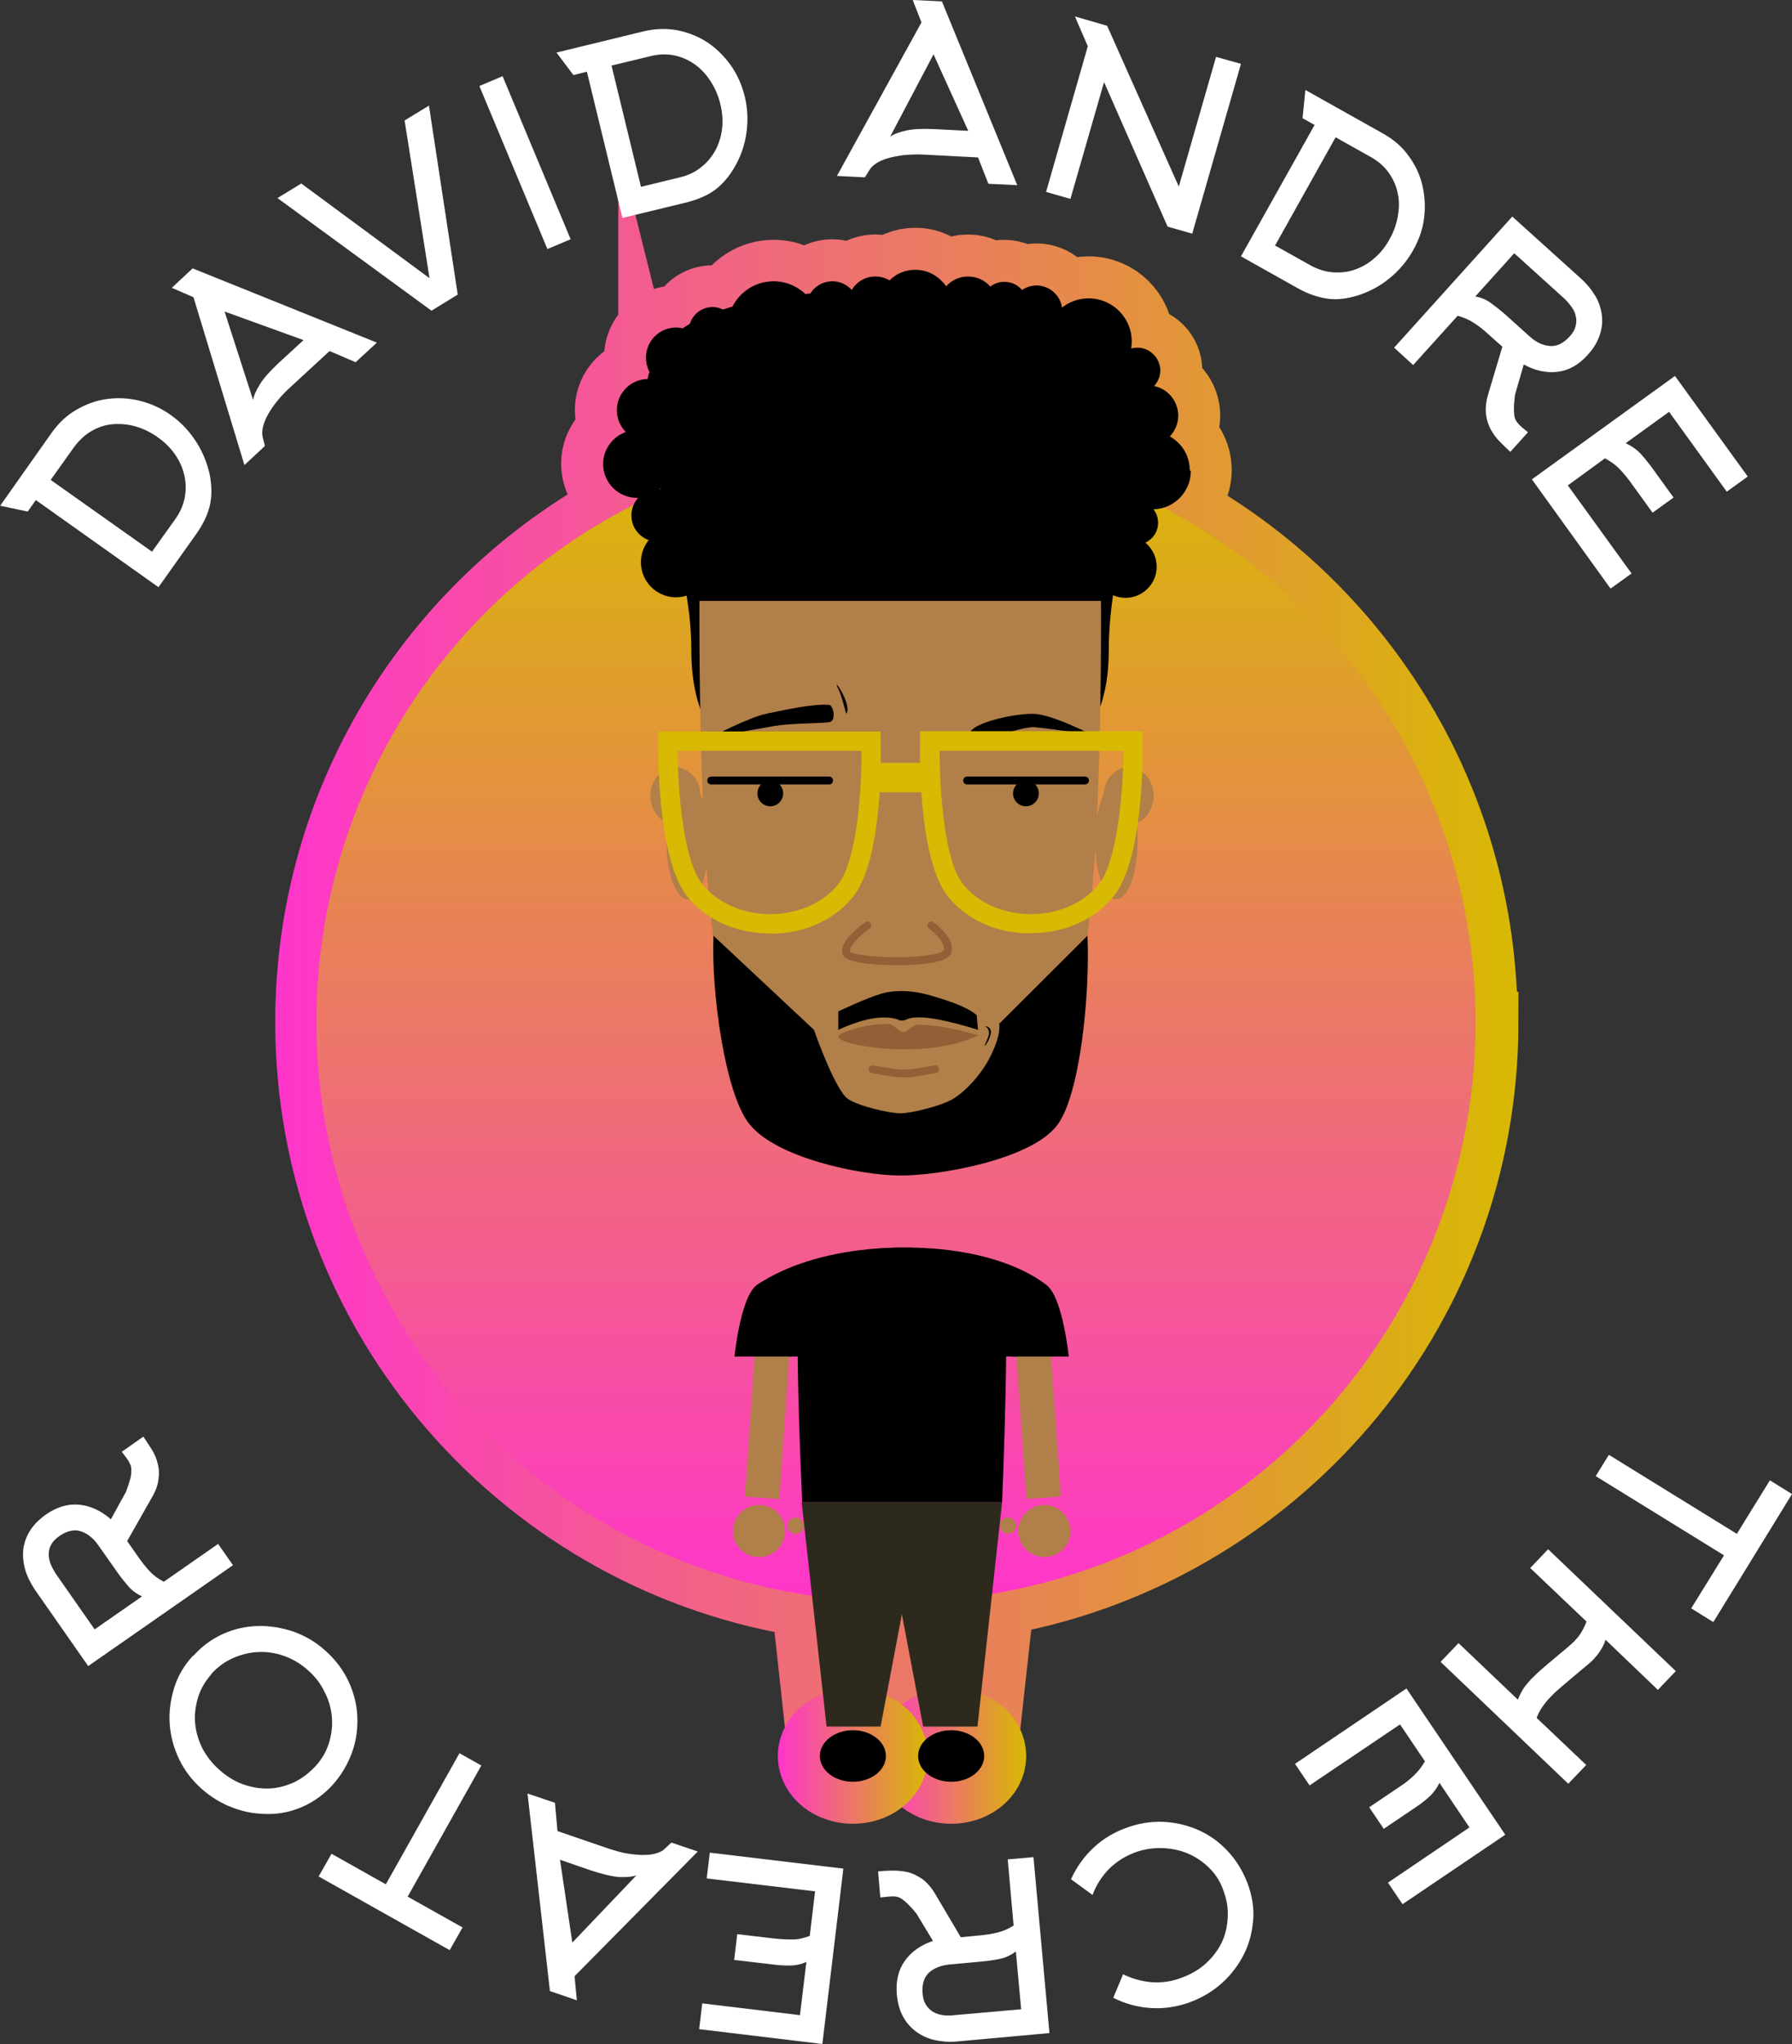 <?xml version="1.0" encoding="UTF-8"?><svg id="Calque_2" xmlns="http://www.w3.org/2000/svg" xmlns:xlink="http://www.w3.org/1999/xlink" viewBox="0 0 64 72.96"><rect x="0" y="0" width="64" height="72.96" fill="#333333" stroke="none"/><defs><style>.cls-1{fill:#b17f49;}.cls-2{fill:#fff;}.cls-3{fill:#d8b903;}.cls-4{fill:url(#Dégradé_sans_nom_17-4);}.cls-5{fill:#2d2a1d;}.cls-6{stroke:url(#Dégradé_sans_nom_17-2);}.cls-6,.cls-7,.cls-8{stroke-miterlimit:10;stroke-width:3px;}.cls-7{stroke:url(#Dégradé_sans_nom_17);}.cls-9{fill:#925f36;}.cls-8{stroke:url(#Dégradé_sans_nom_17-3);}</style><linearGradient id="Dégradé_sans_nom_17" x1="9.8" y1="35.62" x2="54.2" y2="35.62" gradientUnits="userSpaceOnUse"><stop offset="0" stop-color="#ff35cb"/><stop offset="1" stop-color="#d8b903"/></linearGradient><linearGradient id="Dégradé_sans_nom_17-2" x1="31.29" y1="62.68" x2="36.65" y2="62.68" xlink:href="#Dégradé_sans_nom_17"/><linearGradient id="Dégradé_sans_nom_17-3" x1="27.78" y1="62.68" x2="33.14" y2="62.68" xlink:href="#Dégradé_sans_nom_17"/><linearGradient id="Dégradé_sans_nom_17-4" x1="32" y1="57.27" x2="32" y2="15.77" xlink:href="#Dégradé_sans_nom_17"/></defs><g id="Accueil"><g><g><path class="cls-7" d="M52.7,36.48c0-8-4.54-14.94-11.18-18.39,.56-.17,.97-.69,.97-1.31,0-.52-.29-.97-.71-1.2,.18-.19,.3-.46,.3-.74,0-.52-.37-.96-.86-1.06,.13-.15,.22-.34,.22-.55,0-.45-.37-.82-.82-.82-.07,0-.15,.01-.22,.03,.01-.08,.02-.17,.02-.25,0-.85-.69-1.54-1.54-1.54-.36,0-.69,.12-.95,.33-.06-.44-.45-.79-.91-.79-.19,0-.37,.06-.52,.16-.15-.18-.38-.29-.63-.29-.19,0-.36,.06-.5,.17-.19-.22-.48-.36-.8-.36s-.59,.14-.78,.35c-.24-.35-.64-.59-1.1-.59-.36,0-.69,.14-.92,.38-.15-.09-.32-.14-.51-.14-.36,0-.67,.19-.84,.48-.17-.19-.42-.31-.69-.31-.34,0-.64,.18-.8,.46-.05,0-.11,.01-.16,.02-.3-.29-.7-.46-1.14-.46-.65,0-1.21,.38-1.48,.92-.1,.03-.2,.06-.3,.09-.12-.06-.25-.1-.4-.1-.4,0-.73,.27-.82,.63-.07,.04-.14,.09-.21,.13-.09-.02-.18-.04-.27-.04-.6,0-1.08,.48-1.08,1.08,0,.2,.05,.38,.15,.54-.02,.07-.04,.14-.06,.21,0,0-.01,0-.02,0-.61,0-1.11,.5-1.11,1.11,0,.3,.12,.58,.32,.78-.47,.17-.81,.62-.81,1.14,0,.67,.54,1.21,1.21,1.21,.01,0,.03,0,.04,0-.07,.08-.13,.17-.17,.28-6.7,3.43-11.29,10.4-11.29,18.44,0,10.42,7.69,19.03,17.7,20.49l.51,4.67h1.94l.76-4.01,.76,4.01h1.94l.52-4.73c9.8-1.64,17.27-10.15,17.27-20.42ZM23.58,17.4s.01,.04,.02,.06c-.02,0-.04,0-.07,0,.02-.02,.03-.03,.05-.05Z"/><ellipse class="cls-6" cx="33.97" cy="62.68" rx="1.18" ry=".92"/><ellipse class="cls-8" cx="30.46" cy="62.68" rx="1.18" ry=".92"/></g><circle class="cls-4" cx="32" cy="36.48" r="20.7"/><g id="body_D"><g><g><polygon class="cls-5" points="32.21 53.62 28.63 53.62 29.52 61.63 31.45 61.63 32.21 57.62 32.97 61.63 34.91 61.63 35.79 53.62 32.21 53.62"/><path d="M35.79,53.62h-7.14s-.37-7.77,0-8.14c1.26-1.26,5.88-1.26,7.14,0,.33,.33,0,8.14,0,8.14Z"/><path d="M26.96,45.93s1.67-1.4,5.35-1.4,5.13,1.4,5.13,1.4v2.49h-10.48s0-2.49,0-2.49Z"/></g><g><g><rect class="cls-1" x="26.79" y="48.15" width="1.23" height="5.32" transform="translate(3.59 -1.78) rotate(3.98)"/><rect class="cls-1" x="36.47" y="48.15" width="1.23" height="5.32" transform="translate(77.61 98.92) rotate(176.02)"/></g><g><path d="M28.26,48.42h-2.03s.2-1.95,.72-2.48c.36-.36,1.31-.5,1.31-.5v2.98Z"/><g><circle class="cls-1" cx="27.11" cy="54.65" r=".93"/><circle class="cls-1" cx="28.42" cy="54.46" r=".29"/></g></g><g><path d="M36.14,48.42h2.03s-.2-1.95-.72-2.48c-.36-.36-1.31-.5-1.31-.5v2.98Z"/><g><circle class="cls-1" cx="37.3" cy="54.65" r=".93"/><circle class="cls-1" cx="36" cy="54.46" r=".29"/></g></g></g><g><ellipse cx="33.97" cy="62.68" rx="1.18" ry=".92"/><ellipse cx="30.46" cy="62.68" rx="1.18" ry=".92"/></g></g><g><g><path d="M32.08,10.35c-14.25,0-7.39,6.12-7.39,12.85s7.46,4.03,7.46,4.03c0,0,7.45,2.57,7.45-4.03s5.93-12.85-7.53-12.85Z"/><path d="M42.49,16.78c0-.52-.29-.97-.71-1.2,.18-.19,.3-.46,.3-.74,0-.52-.37-.96-.86-1.06,.13-.15,.22-.34,.22-.55,0-.45-.37-.82-.82-.82-.07,0-.15,.01-.22,.03,.01-.08,.02-.17,.02-.25,0-.85-.69-1.54-1.54-1.54-.36,0-.69,.12-.95,.33-.06-.44-.45-.79-.91-.79-.19,0-.37,.06-.52,.16-.15-.18-.38-.29-.63-.29-.19,0-.36,.06-.5,.17-.19-.22-.48-.36-.8-.36s-.59,.14-.78,.35c-.24-.35-.64-.59-1.1-.59-.36,0-.69,.14-.92,.38-.15-.09-.32-.14-.51-.14-.36,0-.67,.19-.84,.48-.17-.19-.42-.31-.69-.31-.39,0-.72,.24-.86,.57-.3-.35-.75-.57-1.24-.57-.74,0-1.37,.49-1.58,1.17-.15-.15-.37-.25-.6-.25-.46,0-.84,.37-.85,.83-.14-.06-.29-.1-.45-.1-.6,0-1.08,.48-1.08,1.08,0,.31,.13,.59,.34,.79-.09-.02-.18-.03-.27-.03-.61,0-1.11,.5-1.11,1.11,0,.3,.12,.58,.32,.78-.47,.17-.81,.62-.81,1.14,0,.67,.54,1.21,1.21,1.21,.01,0,.03,0,.04,0-.15,.17-.24,.39-.24,.63,0,.41,.26,.75,.62,.88-.18,.22-.28,.49-.28,.79,0,.69,.56,1.25,1.25,1.25s1.25-.56,1.25-1.25c0-.63-.46-1.15-1.07-1.24,.07-.13,.11-.28,.11-.44,0-.49-.38-.9-.87-.93,.25-.22,.41-.55,.41-.91s-.15-.67-.39-.89c.4-.17,.68-.56,.68-1.03,0-.32-.14-.61-.36-.81,.08,.02,.17,.03,.25,.03,.6,0,1.08-.48,1.08-1.08,0-.04,0-.09,0-.13,.07,.02,.15,.03,.23,.03,.27,0,.51-.13,.67-.32,.25,.58,.84,.99,1.51,.99,.88,0,1.6-.69,1.65-1.56,.14,.08,.29,.12,.46,.12,.33,0,.62-.17,.79-.43,.18,.21,.45,.35,.75,.35,.13,0,.26-.03,.38-.08,.24,.32,.62,.53,1.05,.53,.47,0,.89-.25,1.12-.62,.19,.2,.46,.33,.76,.33,.34,0,.65-.16,.84-.42,.13,.09,.29,.14,.46,.14,.14,0,.27-.03,.38-.09,.16,.25,.45,.42,.77,.42,.12,0,.23-.02,.34-.06-.01,.07-.02,.15-.02,.23,0,.85,.69,1.54,1.54,1.54,.35,0,.67-.12,.93-.32,.06,.27,.25,.49,.51,.59-.25,.2-.41,.51-.41,.85s.16,.64,.4,.84c-.34,.25-.56,.65-.56,1.11s.22,.85,.55,1.1c-.32,.1-.55,.4-.55,.75,0,.18,.06,.35,.17,.49-.49,.11-.86,.56-.86,1.08,0,.62,.5,1.11,1.11,1.11s1.11-.5,1.11-1.11c0-.35-.16-.65-.4-.86,.27-.13,.45-.4,.45-.71,0-.18-.06-.34-.16-.48,.74-.02,1.33-.63,1.33-1.37Z"/></g><path id="face" class="cls-1" d="M39.33,21.45h-14.35s-.08,10.45,.79,13.52c.59,2.05,2.81,6.49,6.38,6.49,3.57,0,5.8-4.44,6.38-6.49,.88-3.07,.79-13.52,.79-13.52Z"/><g id="ears"><path class="cls-1" d="M25.01,28.31c-.04-.52-.42-.92-.89-.92-.49,0-.89,.46-.89,1.02,0,.45,.26,.83,.61,.97-.02,.2-.04,.41-.04,.63,0,1.15,.34,2.09,.76,2.09s.76-.94,.76-2.09c0-.7-.13-1.32-.32-1.7Z"/><path class="cls-1" d="M39.42,28.31c.04-.52,.42-.92,.89-.92,.49,0,.89,.46,.89,1.02,0,.45-.26,.83-.61,.97,.02,.2,.04,.41,.04,.63,0,1.15-.34,2.09-.76,2.09s-.76-.94-.76-2.09c0-.7,.13-1.32,.32-1.7Z"/></g><g id="eyes"><g><path d="M29.61,28h-4.21c-.08,0-.14-.06-.14-.14s.06-.14,.14-.14h4.21c.08,0,.14,.06,.14,.14s-.06,.14-.14,.14Z"/><circle cx="27.51" cy="28.32" r=".46"/></g><g><path d="M38.75,28h-4.21c-.08,0-.14-.06-.14-.14s.06-.14,.14-.14h4.21c.08,0,.14,.06,.14,.14s-.06,.14-.14,.14Z"/><circle cx="36.64" cy="28.32" r=".46"/></g></g><g><path d="M29.61,25.16c.15,.01,.28,.58,0,.62s-1.41,.04-1.93,.13-2.27,.4-2.27,.4c0,0,1.33-.71,1.99-.84,.46-.09,1.59-.36,2.21-.31Z"/><path d="M34.7,26.06c-.1,.12-.12,.47,.06,.5,.11,.02,1.67-.65,2.21-.6s2,.26,2,.26c0,0-1.4-.73-2.07-.74s-1.93,.28-2.19,.58Z"/></g><path class="cls-9" d="M32.04,34.45c-.57,0-1.77-.04-1.93-.35-.21-.42,.55-1.01,.79-1.18,.06-.04,.15-.03,.19,.03,.04,.06,.03,.15-.03,.19-.39,.28-.77,.69-.7,.83,.14,.14,1.51,.28,2.62,.15,.64-.07,.72-.19,.72-.19,.1-.24-.31-.63-.52-.79-.06-.04-.08-.13-.03-.19s.13-.08,.19-.03c.09,.06,.83,.62,.62,1.12-.1,.24-.65,.38-1.62,.41-.02,0-.13,0-.29,0Z"/><g id="gafas"><rect class="cls-3" x="31.09" y="27.23" width="2.15" height="1.05"/><path class="cls-3" d="M27.51,33.32c-1.2,0-2.27-.47-2.95-1.3-1.08-1.32-1.06-5.14-1.05-5.57v-.34h7.94v.34c.02,.43,.09,4.26-1,5.58-.68,.83-1.75,1.3-2.95,1.3Zm-3.31-6.52c.01,1.29,.18,3.92,.9,4.78,.54,.66,1.44,1.05,2.41,1.05s1.87-.39,2.41-1.05c.71-.87,.85-3.49,.85-4.78h-6.57Z"/><path class="cls-3" d="M36.82,33.32c-1.2,0-2.27-.47-2.95-1.3-1.08-1.32-1.02-5.15-1.01-5.58v-.34h7.95v.34c.01,.43,.04,4.25-1.05,5.57-.68,.83-1.75,1.3-2.95,1.3Zm-3.26-6.52c0,1.29,.14,3.92,.85,4.78,.54,.66,1.44,1.05,2.41,1.05s1.87-.39,2.41-1.05c.71-.87,.88-3.49,.9-4.78h-6.57Z"/></g><path class="cls-9" d="M32.3,38.46c-.38,0-1.14-.15-1.17-.16-.07-.02-.12-.09-.11-.16,.01-.08,.09-.12,.16-.11,0,0,.77,.15,1.12,.15s1.07-.15,1.07-.15c.07-.02,.15,.03,.16,.11s-.03,.15-.11,.16c-.03,0-.75,.16-1.13,.16Z"/><path id="lips" class="cls-9" d="M34.93,36.96s-.98-.35-2.16-.39c-.12,0-.39,.27-.51,.27-.17,0-.34-.28-.5-.29-.9-.01-1.68,.29-1.8,.41-.31,.31,3.03,.94,4.97,0Z"/><path d="M30.22,25.48s-.17-.68-.28-.89c-.28-.56,.53,.59,.28,.89Z"/><path d="M35.18,36.63s.16,.07,.14,.27c0,.09-.16,.41-.15,.42,.01,.05,.23-.31,.22-.49-.01-.2-.21-.2-.21-.2Z"/><g><path d="M33.26,35.54c-.68-.2-1.31-.21-1.79-.07-.54,.16-1.53,.63-1.53,.63v.66s.83-.41,1.53-.44c.3-.01,.48,.03,.59,.07,.1,.05,.21,.05,.31,0,.11-.05,.29-.09,.59-.07,.7,.03,1.97,.44,1.97,.44l-.05-.53c-.37-.3-.98-.5-1.62-.69Z"/><path d="M38.84,33.4l-3.16,3.15s.11,.28-.28,1.1c-.33,.69-.91,1.3-1.37,1.58-.4,.24-1.48,.51-1.87,.51s-1.48-.25-1.87-.51c-.47-.31-1.22-2.47-1.22-2.47l-3.59-3.36c-.08,2.08,.42,5.58,1.25,6.68,.93,1.24,3.97,1.87,5.4,1.88s4.7-.57,5.63-1.8c.82-1.09,1.17-4.68,1.08-6.76Z"/></g></g></g><g><g><path class="cls-2" d="M61.56,55.51l-4.57-2.82,.47-.76,4.57,2.82,1.18-1.91,.79,.49-2.81,4.57-.79-.49,1.17-1.89Z"/><path class="cls-2" d="M54.65,55.97l.64-.67,4.56,4.35-.64,.67-1.87-1.79c-.04,.14-.1,.26-.18,.38-.07,.12-.16,.22-.25,.32-.06,.07-.16,.15-.29,.26-.13,.11-.28,.23-.43,.36-.15,.13-.31,.26-.46,.39-.15,.13-.27,.24-.37,.35-.09,.09-.18,.2-.27,.33-.09,.13-.16,.26-.21,.4l1.77,1.68-.64,.67-4.56-4.35,.64-.67,2.12,2.02c.05-.14,.12-.27,.2-.4,.09-.13,.18-.23,.27-.33,.1-.1,.22-.22,.37-.35,.15-.13,.3-.26,.46-.39,.15-.13,.3-.25,.43-.36,.13-.11,.23-.2,.29-.26,.09-.1,.18-.2,.25-.32,.07-.12,.13-.24,.18-.38l-2.02-1.92Z"/><path class="cls-2" d="M49.99,61.56l-3.22,2.17-.52-.77,3.98-2.69,3.53,5.22-3.67,2.48-.52-.77,2.91-1.97-1.07-1.59c-.1,.2-.22,.36-.37,.5-.15,.13-.31,.26-.48,.37l-1.14,.77-.52-.77,1.14-.77c.17-.11,.33-.24,.47-.38,.15-.14,.27-.3,.38-.49l-.89-1.32Z"/><path class="cls-2" d="M40.11,70.47c.3,.15,.62,.24,.96,.28,.34,.03,.68,0,1.03-.12,.33-.11,.62-.26,.88-.47,.25-.21,.45-.45,.6-.72,.15-.27,.23-.57,.26-.89,.03-.32,0-.65-.12-.99-.1-.32-.26-.6-.48-.83-.22-.23-.47-.41-.75-.54-.28-.13-.59-.2-.91-.22s-.64,.02-.95,.12c-.39,.13-.72,.33-1,.6-.27,.27-.48,.59-.61,.95l-.77-.56c.2-.44,.47-.82,.83-1.15,.36-.33,.78-.57,1.27-.73,.46-.15,.91-.2,1.35-.16,.44,.04,.86,.16,1.24,.35s.72,.46,1.01,.8c.29,.34,.51,.74,.66,1.19,.14,.44,.19,.88,.13,1.31-.05,.43-.18,.84-.39,1.21-.21,.37-.48,.7-.82,.98-.34,.28-.73,.49-1.15,.63-.46,.15-.91,.2-1.36,.16-.45-.04-.87-.16-1.26-.36l.35-.84Z"/><path class="cls-2" d="M34.3,69.15l.73-.07c.2-.02,.4-.05,.6-.1,.2-.05,.39-.13,.57-.25l-.21-2.36,.92-.08,.57,6.28-3.3,.3c-.29,.03-.55,0-.8-.05-.25-.06-.47-.16-.66-.3-.19-.14-.35-.32-.47-.54-.12-.22-.19-.48-.22-.78-.04-.48,.05-.88,.28-1.2,.23-.33,.57-.57,1.01-.72l-.58-.96c-.11-.14-.21-.25-.29-.33-.08-.08-.16-.15-.23-.2-.07-.05-.15-.08-.22-.09-.08-.01-.16-.01-.27,0l-.29,.03-.08-.93c.18-.02,.36-.03,.54-.03,.18,0,.36,.02,.54,.06,.17,.05,.34,.13,.51,.25,.16,.12,.32,.3,.46,.54l.91,1.54Zm1.98,.51c-.18,.13-.37,.22-.56,.26-.19,.04-.39,.07-.6,.09l-1.19,.11c-.32,.03-.57,.13-.75,.29-.18,.17-.26,.42-.23,.75,.01,.16,.05,.29,.12,.4,.07,.11,.15,.19,.25,.25,.1,.06,.22,.1,.35,.12,.13,.02,.27,.02,.42,0l2.38-.21-.19-2.07Z"/><path class="cls-2" d="M29.1,67.51l-3.86-.46,.11-.92,4.77,.57-.75,6.26-4.4-.53,.11-.92,3.49,.42,.23-1.9c-.2,.09-.4,.13-.6,.13-.2,0-.4-.01-.61-.04l-1.37-.16,.11-.92,1.37,.16c.2,.02,.4,.03,.61,.03,.2,0,.4-.05,.61-.13l.19-1.59Z"/><path class="cls-2" d="M20.6,71.4l-.96-.33-.8-7.05,.98,.33,.09,1.01,1.81,.62c.27,.09,.52,.16,.74,.19,.22,.03,.42,.05,.59,.04,.17,0,.31-.03,.43-.07,.11-.04,.2-.08,.25-.14l.25-.23,.94,.32-4.4,4.45,.08,.85Zm-.6-5.02l.44,2.96,2.29-2.4c-.14,.05-.34,.07-.61,.06-.27-.02-.61-.1-1.03-.24l-1.1-.38Z"/><path class="cls-2" d="M13.78,67.26l2.63-4.68,.78,.44-2.63,4.68,1.96,1.1-.46,.81-4.68-2.63,.46-.81,1.94,1.09Z"/><path class="cls-2" d="M6.9,59.11c.31-.35,.67-.61,1.07-.79,.4-.18,.82-.27,1.24-.28,.43-.01,.85,.06,1.27,.2,.42,.15,.8,.37,1.14,.68,.36,.32,.63,.68,.82,1.08,.19,.4,.3,.82,.32,1.25,.02,.43-.03,.86-.18,1.28s-.37,.81-.69,1.17c-.31,.34-.66,.6-1.06,.78s-.81,.27-1.24,.27c-.43,0-.85-.06-1.26-.22-.42-.15-.79-.38-1.13-.68-.35-.31-.62-.67-.81-1.07-.19-.4-.3-.82-.33-1.25-.03-.43,.03-.85,.16-1.28s.36-.81,.68-1.16Zm.65,.65c-.23,.26-.39,.54-.48,.84-.09,.3-.13,.61-.1,.92,.03,.31,.12,.61,.26,.89,.15,.28,.35,.54,.6,.76,.26,.23,.54,.41,.85,.52,.31,.11,.61,.16,.92,.15,.31-.01,.61-.09,.9-.22,.29-.14,.55-.34,.79-.6,.22-.25,.38-.53,.47-.84,.09-.31,.12-.61,.09-.92-.03-.31-.12-.61-.27-.89-.14-.29-.34-.54-.59-.76-.25-.22-.53-.39-.84-.5-.31-.11-.62-.16-.93-.14-.31,.01-.61,.09-.91,.22-.29,.13-.55,.32-.78,.58Z"/><path class="cls-2" d="M4.55,55.02l.42,.6c.12,.17,.24,.32,.38,.47,.14,.15,.31,.27,.5,.37l1.94-1.35,.53,.76-5.17,3.6-1.9-2.72c-.16-.24-.28-.48-.35-.72-.07-.25-.09-.49-.07-.72,.03-.24,.11-.46,.24-.67,.13-.21,.32-.4,.57-.58,.39-.27,.79-.39,1.19-.35,.4,.04,.77,.21,1.13,.52l.54-.98c.06-.17,.11-.31,.14-.42,.03-.11,.05-.21,.05-.3,0-.09,0-.17-.03-.24-.03-.07-.07-.15-.13-.23l-.18-.24,.77-.54c.1,.15,.2,.3,.3,.46,.1,.16,.17,.32,.21,.5,.05,.17,.06,.36,.03,.56-.02,.2-.1,.42-.24,.66l-.88,1.55Zm.54,1.97c-.2-.09-.37-.21-.5-.36-.13-.15-.26-.31-.38-.48l-.69-.98c-.18-.26-.39-.43-.63-.51-.24-.08-.49-.02-.77,.17-.13,.09-.23,.19-.29,.3-.06,.11-.09,.22-.09,.34,0,.12,.02,.24,.07,.36,.05,.12,.12,.25,.2,.37l1.37,1.96,1.71-1.19Z"/></g><g><path class="cls-2" d="M0,18.06l1.85-2.62c.25-.35,.54-.62,.89-.82,.35-.2,.71-.33,1.1-.38,.38-.05,.77-.03,1.17,.07,.39,.1,.77,.27,1.11,.52,.35,.25,.64,.56,.88,.93,.24,.37,.4,.77,.49,1.18,.08,.42,.08,.79,0,1.12-.08,.33-.24,.66-.48,1l-1.35,1.9-4.38-3.11-.29,.41-.99-.21Zm5.43,1.63l.83-1.16c.18-.25,.29-.51,.34-.78,.05-.27,.04-.54-.02-.8-.06-.26-.17-.5-.33-.73-.16-.23-.36-.43-.6-.6-.25-.18-.51-.31-.78-.39-.27-.08-.55-.11-.82-.09-.27,.02-.53,.1-.77,.24-.24,.13-.46,.34-.65,.6l-.82,1.15,3.63,2.57Z"/><path class="cls-2" d="M6.14,10.27l.74-.69,6.58,2.65-.76,.7-.93-.4-1.41,1.3c-.21,.19-.38,.38-.52,.56-.14,.18-.24,.35-.32,.5-.07,.15-.12,.29-.14,.41-.02,.12-.02,.21,0,.29l.08,.33-.73,.68-1.82-5.99-.78-.34Zm4.7,1.87l-2.82-1.02,1.02,3.16c.02-.15,.1-.33,.24-.56,.14-.23,.38-.49,.7-.79l.86-.79Z"/><path class="cls-2" d="M16.34,10.52l-.93,.57-5.5-4.02,.85-.52,4.58,3.38-.89-5.63,.87-.53,1.03,6.76Z"/><path class="cls-2" d="M19.55,8.89l-2.43-5.82,.83-.35,2.43,5.82-.83,.35Z"/><path class="cls-2" d="M19.86,1.88l3.12-.76c.42-.1,.82-.11,1.21-.04,.39,.08,.75,.22,1.07,.43,.32,.21,.6,.49,.84,.82,.23,.33,.4,.71,.5,1.12,.1,.42,.12,.84,.06,1.28-.06,.44-.2,.84-.41,1.21-.21,.37-.46,.65-.73,.85-.28,.2-.62,.34-1.02,.44l-2.27,.55-1.27-5.22-.48,.12-.61-.81Zm3.03,4.79l1.39-.34c.3-.07,.55-.19,.77-.37,.22-.17,.38-.38,.51-.61,.12-.24,.2-.49,.23-.77,.03-.28,.01-.56-.06-.85-.07-.29-.18-.56-.34-.81-.15-.24-.34-.45-.56-.61-.22-.16-.46-.27-.74-.33-.27-.06-.57-.05-.88,.03l-1.37,.33,1.05,4.32Z"/><path class="cls-2" d="M32.63,0l1.01,.05,2.69,6.56-1.03-.05-.37-.94-1.91-.1c-.29-.02-.54,0-.77,.02-.22,.03-.42,.07-.58,.12-.16,.05-.29,.11-.39,.18-.1,.07-.17,.14-.21,.2l-.18,.29-1-.05,3.02-5.48-.31-.79Zm1.95,4.67l-1.24-2.73-1.55,2.94c.12-.09,.31-.16,.57-.22,.26-.06,.61-.07,1.05-.05l1.16,.06Z"/><path class="cls-2" d="M38.4,.59l1.14,.33,2.56,5.74,1.33-4.63,.89,.25-1.74,6.06-.88-.25-2.27-5.16-1.2,4.17-.87-.25,1.49-5.2-.46-1.06Z"/><path class="cls-2" d="M46.6,3.2l2.8,1.57c.37,.21,.68,.47,.91,.8,.24,.32,.4,.67,.49,1.05,.09,.38,.11,.77,.06,1.17-.05,.4-.19,.79-.4,1.16-.21,.37-.49,.7-.83,.98-.34,.28-.72,.48-1.12,.61-.41,.13-.78,.17-1.11,.12-.34-.05-.69-.17-1.05-.37l-2.03-1.14,2.63-4.69-.43-.24,.1-1.01Zm-1.05,5.57l1.25,.7c.27,.15,.54,.23,.81,.25,.28,.02,.54-.01,.79-.1,.25-.09,.48-.22,.69-.41,.21-.18,.39-.4,.53-.66,.15-.26,.25-.54,.3-.82,.05-.28,.06-.56,0-.82-.05-.27-.16-.51-.32-.74-.16-.23-.38-.42-.67-.58l-1.23-.69-2.17,3.88Z"/><path class="cls-2" d="M53.66,12.38l-.55-.49c-.15-.14-.31-.26-.48-.37-.17-.11-.36-.19-.57-.25l-1.59,1.76-.68-.62,4.22-4.68,2.46,2.22c.21,.19,.38,.4,.51,.62,.13,.22,.2,.45,.23,.69,.03,.24,0,.47-.08,.71-.08,.24-.22,.47-.42,.69-.32,.36-.68,.56-1.07,.61-.4,.05-.8-.03-1.22-.26l-.31,1.07c-.02,.18-.04,.32-.04,.44,0,.12,0,.22,.01,.3,.01,.09,.04,.16,.08,.22,.04,.06,.1,.13,.18,.2l.23,.19-.63,.7c-.13-.12-.26-.25-.39-.38-.13-.13-.23-.28-.32-.44-.08-.16-.14-.34-.16-.54-.02-.2,0-.44,.08-.7l.51-1.71Zm-.98-1.8c.22,.04,.41,.12,.57,.24s.32,.24,.48,.38l.89,.8c.24,.22,.48,.33,.73,.35,.25,.02,.48-.09,.71-.34,.11-.12,.18-.24,.21-.36,.03-.12,.04-.24,.01-.35-.02-.12-.07-.23-.15-.34-.08-.11-.17-.22-.28-.32l-1.77-1.6-1.39,1.54Z"/><path class="cls-2" d="M55.99,17.32l2.28,3.15-.75,.54-2.81-3.9,5.11-3.69,2.6,3.59-.75,.54-2.06-2.85-1.55,1.12c.2,.09,.37,.21,.51,.35,.14,.15,.26,.3,.39,.47l.81,1.12-.75,.54-.81-1.12c-.12-.16-.25-.32-.39-.46-.14-.14-.31-.26-.5-.36l-1.29,.94Z"/></g></g></g></g></svg>